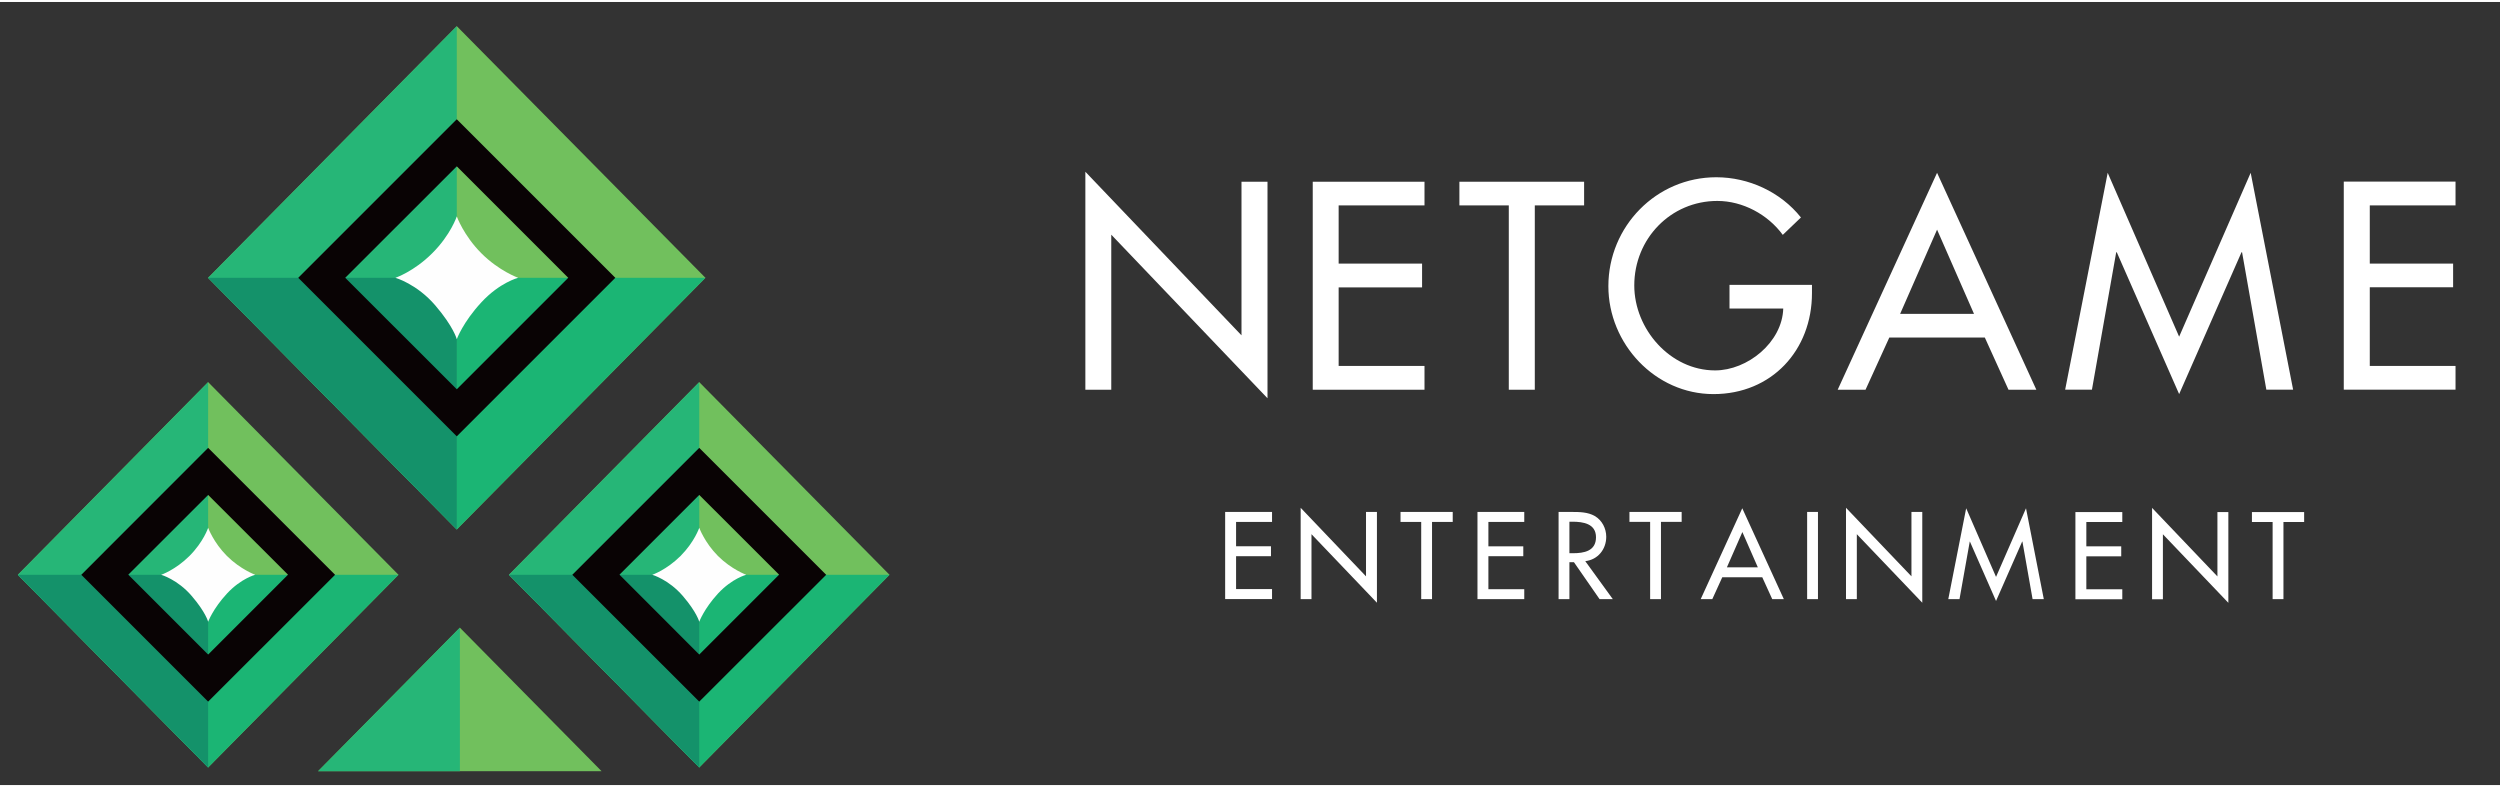 <svg xmlns="http://www.w3.org/2000/svg" width="108" height="34" version="1.2" viewBox="0 0 2586 810"><rect x="0" y="0" width="2586" height="810" fill="#333333" stroke="none"/><style>.s0{fill:#fff}.s1{fill:#71c05d}.s2{fill:#26b677}.s3{fill:#1bb574}.s4{fill:#14926a}.s5{fill:#fefefe}.s6{fill:#090304}</style><path fill-rule="evenodd" d="m1345.4 523.2 67.6 70.9v-66.6h11.3v93.9l-67.7-70.9v67.2h-11.2zm-78.1 4.3h48.5v10.3h-37.2V563h36.1v10.3h-36.1v34h37.2v10.3h-48.5zm235.4 10.3h-21.4v79.9h-11.2v-79.9h-21.4v-10.3h54zm25.6-10.3h48.4v10.3h-37.1v25.3h36.1v10.2h-36.1v34.1h37.1v10.3h-48.4zm133.2 25.7c0 12.9-8.6 23.7-21.7 25.2l28.5 39.3h-13.7l-26.5-38.2h-4.7v38.2h-11.2v-90.2h13.6c8 0 16.7.1 23.8 4.2 7.6 4.4 11.9 12.9 11.9 21.5m-35.1-15.6h-3v32.6h3.6c11.5 0 23.9-2.2 23.9-16.5 0-14.1-13.3-16.1-24.5-16.1m91.7 80.1h-11.2v-79.9h-21.4v-10.3h54v10.3h-21.4zm115.1 0-10.3-22.6h-41.4l-10.3 22.6h-12l43-94 43 94zm-30.9-69.4-16 36.5h32zm78.2 69.4h-11.2v-90.2h11.2zm40.2 0h-11.2v-94.5l67.7 70.9v-66.6h11.2v93.9l-67.7-70.9zm117-59.5h-.2l-10.6 59.5h-11.6l18.5-94 30.9 71 31-71 18.4 94h-11.6l-10.5-59.5h-.3l-27 61.4zm157.6 59.6h-48.5v-90.2h48.5v10.3h-37.2v25.2h36.1v10.3h-36.1v34.1h37.2zm30.8-94.5 67.6 70.9v-66.6h11.3v93.9l-67.7-70.9v67.2h-11.2zm157.3 14.6H2362v79.8h-11.2v-79.8h-21.4v-10.3h54zM1122.7 175.6l161.5 169.2V185.9h26.9v224l-161.6-169.2v160.4h-26.8zm235.2 10.3h115.6v24.5h-88.8v60.2h86.3v24.6h-86.3v81.3h88.8v24.6h-115.6zm280.7 24.5h-51v190.7h-26.9V210.4h-51.1v-24.5h129zm235.7 82.2v8.6c0 59-41.6 104.4-101.9 104.4-60.2 0-108.7-51.9-108.7-111.6 0-61.9 49.6-112.7 111.6-112.7 33.4 0 66.5 15.1 87.6 41.6l-18.8 18c-15.4-21.1-41.4-35.1-67.7-35.1-48.2 0-85.9 39.1-85.9 87.4 0 45.1 37.1 87.9 83.6 87.9 33.4 0 69.4-28.9 70.5-64H1789v-24.5zm203.3 108.5-24.5-54h-98.8l-24.6 54h-28.8l102.8-224.4 102.7 224.4zm-73.9-165.6-38.2 87.1h76.4zm185.9 23.4h-.6L2163.9 401h-27.7l44-224.3 73.9 169.5 74-169.5L2372 401h-27.7l-25.1-142.1h-.6l-64.5 146.7zM2540 401h-115.6V185.8H2540v24.6h-88.7v60.2h86.2v24.5h-86.2v81.4h88.7z" class="s0"/><path d="m475.7 647.2 146.6 148.5H329z" class="s1"/><path d="M475.7 647.2v148.5H329z" class="s2"/><path d="m723.3 393.2 196.8 199.3-196.8 199.3-196.8-199.3z" class="s1"/><path d="M723.3 592.5h196.8L723.3 791.8 526.5 592.5z" class="s3"/><path d="M723.3 393.2v398.6L526.5 592.5z" class="s2"/><path d="M631 592.5h92.3v199.3L526.5 592.5z" class="s4"/><path d="M674.7 592.5s14.6-4.9 29.2-19.4c14.5-14.6 19.4-29.2 19.4-29.2s5.5 15.2 19.4 29.2c14 13.9 29.2 19.4 29.2 19.4s-14.6 3.7-29.2 19.4c-14.5 15.8-19.4 29.2-19.4 29.2s-2.4-9.7-17-26.7-31.6-21.9-31.6-21.9" class="s5"/><path fill-rule="evenodd" d="m723.3 461.2 131.3 131.3-131.3 131.2L592 592.5zm0 48.7-82.5 82.5 82.5 82.6 82.6-82.6z" class="s6"/><path d="m215.3 393.2 196.9 199.3-196.9 199.3L18.5 592.5z" class="s1"/><path d="M215.3 592.5h196.9L215.3 791.8 18.5 592.5z" class="s3"/><path d="M215.3 393.2v398.6L18.5 592.5z" class="s2"/><path d="M123 592.5h92.3v199.3L18.5 592.5z" class="s4"/><path d="M166.7 592.5s14.6-4.9 29.2-19.4c14.6-14.6 19.4-29.2 19.4-29.2s5.5 15.2 19.5 29.2c14 13.9 29.2 19.4 29.2 19.4s-14.6 3.7-29.2 19.4c-14.6 15.8-19.5 29.2-19.5 29.2s-2.4-9.7-17-26.7c-14.5-17-31.6-21.9-31.6-21.9" class="s5"/><path fill-rule="evenodd" d="m215.3 461.2 131.3 131.3-131.3 131.2L84.1 592.5zm0 48.7-82.6 82.5 82.6 82.6 82.6-82.6z" class="s6"/><path d="m472.5 25 257.2 260.3-257.2 260.3-257.2-260.3z" class="s1"/><path d="M472.5 285.3h257.2L472.5 545.6 215.3 285.3z" class="s3"/><path d="M472.5 25v520.6L215.3 285.3z" class="s2"/><path d="M351.9 285.3h120.6v260.3L215.3 285.3z" class="s4"/><path d="M409 285.3s19.1-6.4 38.1-25.4c19.1-19 25.4-38.1 25.4-38.1s7.1 19.8 25.4 38.1c18.2 18.3 38.1 25.4 38.1 25.4s-19.1 4.8-38.1 25.4c-19.1 20.6-25.4 38.1-25.4 38.1s-3.2-12.7-22.2-34.9c-19.1-22.3-41.3-28.6-41.3-28.6" class="s5"/><path fill-rule="evenodd" d="m472.5 121.3 164 164-164 164-164-164zm0 48.7L357.1 285.3l115.4 115.3 115.3-115.3z" class="s6"/></svg>